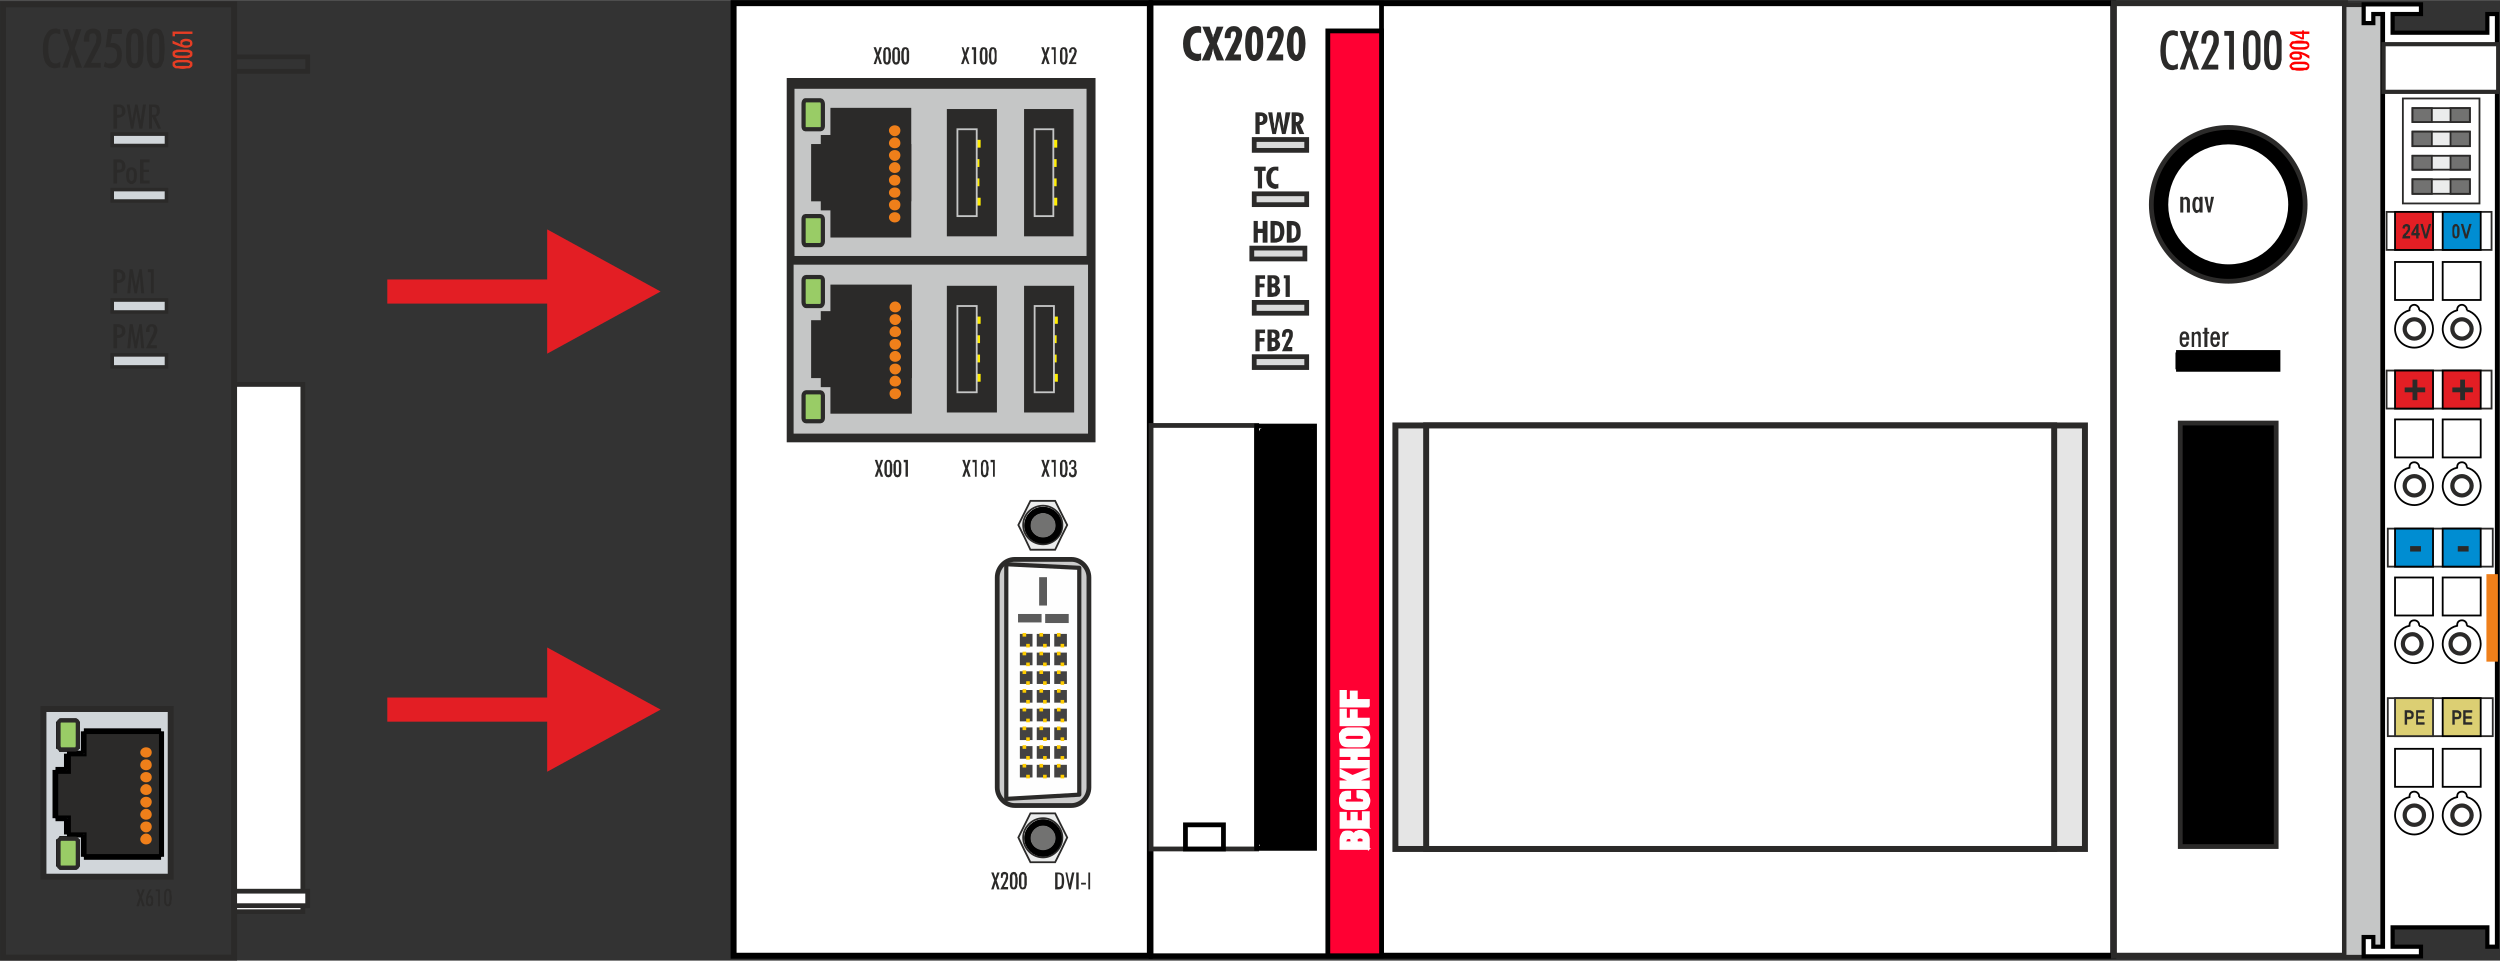 <?xml version="1.0" encoding="UTF-8"?>
<!DOCTYPE svg PUBLIC "-//W3C//DTD SVG 1.1//EN" "http://www.w3.org/Graphics/SVG/1.1/DTD/svg11.dtd">
<!-- Creator: CorelDRAW X6 -->
<svg xmlns="http://www.w3.org/2000/svg" xml:space="preserve" width="10.487cm" height="4.03cm" version="1.1" style="shape-rendering:geometricPrecision; text-rendering:geometricPrecision; image-rendering:optimizeQuality; fill-rule:evenodd; clip-rule:evenodd"
viewBox="0 0 4144 1592"
 xmlns:xlink="http://www.w3.org/1999/xlink">
 <rect x="0" y="0" width="4144" height="1592" fill="#333333" stroke="none"/>
 <defs>
  <style type="text/css">
   <![CDATA[
    .str6 {stroke:#2B2A29;stroke-width:3.011}
    .str5 {stroke:#5B5B5B;stroke-width:3.011}
    .str10 {stroke:#C5C6C6;stroke-width:3.011}
    .str11 {stroke:#EF7F1A;stroke-width:3.011}
    .str4 {stroke:#FEFEFE;stroke-width:3.011}
    .str14 {stroke:black;stroke-width:3.011}
    .str15 {stroke:#2B2A29;stroke-width:5.927}
    .str9 {stroke:#2B2A29;stroke-width:6.971}
    .str3 {stroke:#2B2A29;stroke-width:6.971;stroke-linejoin:round}
    .str13 {stroke:black;stroke-width:6.971}
    .str2 {stroke:#2B2A29;stroke-width:7.903}
    .str7 {stroke:black;stroke-width:7.903}
    .str12 {stroke:white;stroke-width:7.903}
    .str1 {stroke:#2B2A29;stroke-width:9.879}
    .str0 {stroke:black;stroke-width:9.879}
    .str8 {stroke:black;stroke-width:9.879;stroke-linejoin:bevel}
    .fil8 {fill:none}
    .fil15 {fill:none;fill-rule:nonzero}
    .fil23 {fill:#008DD2}
    .fil18 {fill:#2B2A29}
    .fil4 {fill:#434242}
    .fil6 {fill:#5B5B5B}
    .fil9 {fill:#727271}
    .fil17 {fill:#C5C6C6}
    .fil11 {fill:#D9DADA}
    .fil24 {fill:#DCCF73}
    .fil22 {fill:#E31E24}
    .fil7 {fill:#EBECEC}
    .fil20 {fill:#EF7F1A}
    .fil5 {fill:#FECC00}
    .fil19 {fill:#FFED00}
    .fil27 {fill:#D1D6DA}
    .fil13 {fill:black}
    .fil21 {fill:#99CC66}
    .fil2 {fill:#CCCCCC}
    .fil1 {fill:#E5E5E5}
    .fil10 {fill:#FF0033}
    .fil0 {fill:white}
    .fil12 {fill:#2B2A29;fill-rule:nonzero}
    .fil26 {fill:#E31E24;fill-rule:nonzero}
    .fil28 {fill:#E63D24;fill-rule:nonzero}
    .fil14 {fill:black;fill-rule:nonzero}
    .fil25 {fill:red;fill-rule:nonzero}
    .fil16 {fill:white;fill-rule:nonzero}
    .fil3 {fill:#FEFEFE;fill-rule:nonzero}
   ]]>
  </style>
 </defs>
 <g id="Ebene_x0020_1">
  <g id="_730687856">
   <polygon class="fil0 str0" points="3503,5 1909,5 1909,1584 3503,1584 "/>
   <polygon class="fil1 str1" points="2313,705 3456,705 3456,1407 2313,1407 "/>
   <polygon class="fil0 str1" points="2364,705 3405,705 3405,1407 2364,1407 "/>
   <polygon class="fil0 str0" points="1216,5 1906,5 1906,1584 1216,1584 "/>
   <path class="fil2 str2" d="M1682 927l94 0c16,0 29,14 29,30l0 348c0,16 -13,30 -29,30l-94 0c-16,0 -29,-14 -29,-30l0 -348c0,-16 13,-30 29,-30z"/>
   <g>
    <polygon class="fil3 str3" points="1789,1317 1789,941 1668,935 1668,1324 "/>
    <g>
     <g>
      <polygon class="fil4 str4" points="1742,1166 1742,1142 1717,1142 1717,1166 "/>
      <polygon class="fil5" points="1729,1148 1729,1142 1723,1142 1723,1148 "/>
      <polygon class="fil5" points="1735,1166 1735,1160 1729,1160 1729,1166 "/>
     </g>
     <g>
      <polygon class="fil4 str4" points="1742,1135 1742,1111 1717,1111 1717,1135 "/>
      <polygon class="fil5" points="1729,1117 1729,1111 1723,1111 1723,1117 "/>
      <polygon class="fil5" points="1735,1135 1735,1129 1729,1129 1729,1135 "/>
     </g>
     <g>
      <polygon class="fil4 str4" points="1742,1104 1742,1080 1717,1080 1717,1104 "/>
      <polygon class="fil5" points="1729,1086 1729,1080 1723,1080 1723,1086 "/>
      <polygon class="fil5" points="1735,1104 1735,1098 1729,1098 1729,1104 "/>
     </g>
     <g>
      <polygon class="fil4 str4" points="1742,1073 1742,1049 1717,1049 1717,1073 "/>
      <polygon class="fil5" points="1729,1055 1729,1049 1723,1049 1723,1055 "/>
      <polygon class="fil5" points="1735,1073 1735,1067 1729,1067 1729,1073 "/>
     </g>
     <g>
      <polygon class="fil4 str4" points="1742,1290 1742,1266 1717,1266 1717,1290 "/>
      <polygon class="fil5" points="1729,1272 1729,1266 1723,1266 1723,1272 "/>
      <polygon class="fil5" points="1735,1290 1735,1284 1729,1284 1729,1290 "/>
     </g>
     <g>
      <polygon class="fil4 str4" points="1742,1259 1742,1235 1717,1235 1717,1259 "/>
      <polygon class="fil5" points="1729,1241 1729,1235 1723,1235 1723,1241 "/>
      <polygon class="fil5" points="1735,1259 1735,1253 1729,1253 1729,1259 "/>
     </g>
     <g>
      <polygon class="fil4 str4" points="1742,1228 1742,1204 1717,1204 1717,1228 "/>
      <polygon class="fil5" points="1729,1210 1729,1204 1723,1204 1723,1210 "/>
      <polygon class="fil5" points="1735,1228 1735,1222 1729,1222 1729,1228 "/>
     </g>
     <g>
      <polygon class="fil4 str4" points="1742,1197 1742,1173 1717,1173 1717,1197 "/>
      <polygon class="fil5" points="1729,1179 1729,1173 1723,1173 1723,1179 "/>
      <polygon class="fil5" points="1735,1197 1735,1191 1729,1191 1729,1197 "/>
     </g>
    </g>
    <g>
     <g>
      <polygon class="fil4 str4" points="1713,1166 1713,1142 1689,1142 1689,1166 "/>
      <polygon class="fil5" points="1701,1148 1701,1142 1695,1142 1695,1148 "/>
      <polygon class="fil5" points="1707,1166 1707,1160 1701,1160 1701,1166 "/>
     </g>
     <g>
      <polygon class="fil4 str4" points="1713,1135 1713,1111 1689,1111 1689,1135 "/>
      <polygon class="fil5" points="1701,1117 1701,1111 1695,1111 1695,1117 "/>
      <polygon class="fil5" points="1707,1135 1707,1129 1701,1129 1701,1135 "/>
     </g>
     <g>
      <polygon class="fil4 str4" points="1713,1104 1713,1080 1689,1080 1689,1104 "/>
      <polygon class="fil5" points="1701,1086 1701,1080 1695,1080 1695,1086 "/>
      <polygon class="fil5" points="1707,1104 1707,1098 1701,1098 1701,1104 "/>
     </g>
     <g>
      <polygon class="fil4 str4" points="1713,1073 1713,1049 1689,1049 1689,1073 "/>
      <polygon class="fil5" points="1701,1055 1701,1049 1695,1049 1695,1055 "/>
      <polygon class="fil5" points="1707,1073 1707,1067 1701,1067 1701,1073 "/>
     </g>
     <g>
      <polygon class="fil4 str4" points="1713,1290 1713,1266 1689,1266 1689,1290 "/>
      <polygon class="fil5" points="1701,1272 1701,1266 1695,1266 1695,1272 "/>
      <polygon class="fil5" points="1707,1290 1707,1284 1701,1284 1701,1290 "/>
     </g>
     <g>
      <polygon class="fil4 str4" points="1713,1259 1713,1235 1689,1235 1689,1259 "/>
      <polygon class="fil5" points="1701,1241 1701,1235 1695,1235 1695,1241 "/>
      <polygon class="fil5" points="1707,1259 1707,1253 1701,1253 1701,1259 "/>
     </g>
     <g>
      <polygon class="fil4 str4" points="1713,1228 1713,1204 1689,1204 1689,1228 "/>
      <polygon class="fil5" points="1701,1210 1701,1204 1695,1204 1695,1210 "/>
      <polygon class="fil5" points="1707,1228 1707,1222 1701,1222 1701,1228 "/>
     </g>
     <g>
      <polygon class="fil4 str4" points="1713,1197 1713,1173 1689,1173 1689,1197 "/>
      <polygon class="fil5" points="1701,1179 1701,1173 1695,1173 1695,1179 "/>
      <polygon class="fil5" points="1707,1197 1707,1191 1701,1191 1701,1197 "/>
     </g>
    </g>
    <g>
     <g>
      <polygon class="fil4 str4" points="1770,1166 1770,1142 1746,1142 1746,1166 "/>
      <polygon class="fil5" points="1758,1148 1758,1142 1752,1142 1752,1148 "/>
      <polygon class="fil5" points="1764,1166 1764,1160 1758,1160 1758,1166 "/>
     </g>
     <g>
      <polygon class="fil4 str4" points="1770,1135 1770,1111 1746,1111 1746,1135 "/>
      <polygon class="fil5" points="1758,1117 1758,1111 1752,1111 1752,1117 "/>
      <polygon class="fil5" points="1764,1135 1764,1129 1758,1129 1758,1135 "/>
     </g>
     <g>
      <polygon class="fil4 str4" points="1770,1104 1770,1080 1746,1080 1746,1104 "/>
      <polygon class="fil5" points="1758,1086 1758,1080 1752,1080 1752,1086 "/>
      <polygon class="fil5" points="1764,1104 1764,1098 1758,1098 1758,1104 "/>
     </g>
     <g>
      <polygon class="fil4 str4" points="1770,1073 1770,1049 1746,1049 1746,1073 "/>
      <polygon class="fil5" points="1758,1055 1758,1049 1752,1049 1752,1055 "/>
      <polygon class="fil5" points="1764,1073 1764,1067 1758,1067 1758,1073 "/>
     </g>
     <g>
      <polygon class="fil4 str4" points="1770,1290 1770,1266 1746,1266 1746,1290 "/>
      <polygon class="fil5" points="1758,1272 1758,1266 1752,1266 1752,1272 "/>
      <polygon class="fil5" points="1764,1290 1764,1284 1758,1284 1758,1290 "/>
     </g>
     <g>
      <polygon class="fil4 str4" points="1770,1259 1770,1235 1746,1235 1746,1259 "/>
      <polygon class="fil5" points="1758,1241 1758,1235 1752,1235 1752,1241 "/>
      <polygon class="fil5" points="1764,1259 1764,1253 1758,1253 1758,1259 "/>
     </g>
     <g>
      <polygon class="fil4 str4" points="1770,1228 1770,1204 1746,1204 1746,1228 "/>
      <polygon class="fil5" points="1758,1210 1758,1204 1752,1204 1752,1210 "/>
      <polygon class="fil5" points="1764,1228 1764,1222 1758,1222 1758,1228 "/>
     </g>
     <g>
      <polygon class="fil4 str4" points="1770,1197 1770,1173 1746,1173 1746,1197 "/>
      <polygon class="fil5" points="1758,1179 1758,1173 1752,1173 1752,1179 "/>
      <polygon class="fil5" points="1764,1197 1764,1191 1758,1191 1758,1197 "/>
     </g>
    </g>
    <polygon class="fil6 str5" points="1770,1031 1770,1019 1734,1019 1734,1031 "/>
    <polygon class="fil6 str5" points="1725,1030 1725,1019 1689,1019 1689,1030 "/>
    <polygon class="fil6 str5" points="1734,1002 1734,958 1724,958 1724,1002 "/>
   </g>
   <g>
    <polygon class="fil7 str6" points="1688,870 1698,850 1708,830 1729,830 1749,830 1759,850 1769,870 1759,890 1749,911 1729,911 1708,911 1698,890 "/>
    <path class="fil8 str6" d="M1696 870c0,-18 15,-32 33,-32 17,0 32,14 32,32 0,18 -15,32 -32,32 -18,0 -33,-14 -33,-32z"/>
    <path class="fil9 str6" d="M1704 870c0,-13 11,-24 25,-24 13,0 24,11 24,24 0,14 -11,24 -24,24 -14,0 -25,-10 -25,-24z"/>
   </g>
   <g>
    <polygon class="fil7 str6" points="1688,1388 1698,1368 1708,1348 1729,1348 1749,1348 1759,1368 1769,1388 1759,1409 1749,1429 1729,1429 1708,1429 1698,1409 "/>
    <path class="fil8 str6" d="M1696 1388c0,-17 15,-32 33,-32 17,0 32,15 32,32 0,18 -15,33 -32,33 -18,0 -33,-15 -33,-33z"/>
    <path class="fil9 str6" d="M1704 1388c0,-13 11,-24 25,-24 13,0 24,11 24,24 0,14 -11,25 -24,25 -14,0 -25,-11 -25,-25z"/>
   </g>
   <polygon class="fil0 str7" points="2290,5 1908,5 1908,1584 2290,1584 "/>
   <polygon class="fil10 str7" points="2290,51 2201,51 2201,1584 2290,1584 "/>
   <polygon class="fil11 str2" points="2079,321 2166,321 2166,339 2079,339 "/>
   <polygon class="fil11 str2" points="2079,231 2166,231 2166,249 2079,249 "/>
   <polygon class="fil11 str2" points="2079,591 2166,591 2166,609 2079,609 "/>
   <polygon class="fil11 str2" points="2079,501 2166,501 2166,519 2079,519 "/>
   <path class="fil12" d="M2081 492l0 -36 16 0 0 6 -9 0 0 8 8 0 0 6 -8 0 0 16 -7 0zm27 -22l1 0c2,0 3,0 4,-1 1,0 1,-1 1,-3 0,-2 0,-3 -1,-3 -1,-1 -2,-2 -4,-2l-1 0 0 9zm0 15c0,0 0,0 1,0 0,0 0,0 0,0 2,0 3,0 4,-1 1,-1 1,-2 1,-3 0,-2 0,-3 -1,-4 -1,-1 -2,-1 -4,-1l-1 0 0 9zm-7 7l0 -36 7 0c5,0 8,0 10,2 2,1 3,4 3,7 0,2 0,4 -1,5 -1,1 -2,2 -3,3 1,1 3,2 3,3 1,1 2,3 2,5 0,2 -1,3 -1,5 -1,1 -2,2 -3,3 -1,1 -2,2 -3,2 -2,0 -4,1 -7,1l-7 0zm30 0l0 -31 -3 0 0 -5 10 0 0 36 -7 0z"/>
   <path class="fil12" d="M2088 202c0,0 1,0 1,0 0,0 0,0 0,0 2,0 3,-1 4,-2 0,0 1,-2 1,-3 0,-2 -1,-3 -1,-4 -1,-1 -2,-1 -4,-1 0,0 0,0 0,0 0,0 -1,0 -1,0l0 10zm-7 20l0 -36 8 0c4,0 7,1 9,3 2,1 3,4 3,7 0,4 -1,7 -3,8 -2,2 -5,3 -8,3 0,0 -1,0 -1,0 0,0 0,0 -1,0l0 15 -7 0zm21 -36l7 0 2 16c1,2 1,3 1,5 0,2 0,4 1,6l4 -27 6 0 5 27c0,-1 0,-3 0,-5 0,-1 1,-3 1,-5l2 -17 8 0 -8 36 -6 0 -4 -20c0,-1 0,-2 0,-3 0,-2 -1,-3 -1,-5 0,2 0,4 0,5 0,1 0,2 -1,3l-4 20 -6 0 -7 -36zm46 16c0,0 1,0 1,0 0,0 0,0 0,0 2,0 3,-1 4,-2 1,0 1,-2 1,-3 0,-2 0,-3 -1,-4 -1,-1 -2,-1 -4,-1 0,0 0,0 0,0 0,0 0,0 -1,0l0 10zm-7 20l0 -36 8 0c4,0 7,1 9,2 2,2 3,5 3,8 0,3 -1,5 -2,6 -1,2 -2,3 -4,4l7 16 -8 0 -6 -15 0 15 -7 0z"/>
   <path class="fil12" d="M2085 312l0 -29 -6 0 0 -7 19 0 0 7 -6 0 0 29 -7 0zm34 0c-1,0 -2,0 -2,0 -1,0 -2,1 -2,1 -5,0 -9,-2 -12,-5 -3,-4 -4,-8 -4,-14 0,-5 1,-10 4,-13 3,-4 7,-5 11,-5 1,0 2,0 3,0 0,0 1,0 2,0l0 7c-1,0 -2,0 -2,0 -1,-1 -2,-1 -2,-1 -3,0 -5,1 -6,4 -2,2 -2,4 -2,8 0,3 0,6 2,8 2,2 4,3 6,3 1,0 1,0 2,0 0,0 1,0 2,-1l0 8z"/>
   <path class="fil12" d="M2081 582l0 -36 16 0 0 6 -9 0 0 8 8 0 0 6 -8 0 0 16 -7 0zm27 -22l1 0c2,0 3,0 4,-1 1,0 1,-1 1,-3 0,-2 0,-3 -1,-3 -1,-1 -2,-2 -4,-2l-1 0 0 9zm0 15c0,0 0,0 1,0 0,0 0,0 0,0 2,0 3,0 4,-1 1,-1 1,-2 1,-3 0,-2 0,-3 -1,-4 -1,-1 -2,-1 -4,-1l-1 0 0 9zm-7 7l0 -36 7 0c5,0 8,0 10,2 2,1 3,4 3,7 0,2 0,4 -1,5 -1,1 -2,2 -3,3 1,1 3,2 3,3 1,1 2,3 2,5 0,2 -1,3 -1,5 -1,1 -2,2 -3,3 -1,1 -2,2 -3,2 -2,0 -4,1 -7,1l-7 0zm24 0l8 -18c2,-2 2,-4 3,-6 1,-1 1,-3 1,-4 0,-1 0,-2 -1,-3 0,0 -1,0 -2,0 -1,0 -2,0 -2,1 -1,1 -1,3 -1,6l-6 0c0,0 0,-1 0,-1 0,0 0,0 0,-1 0,-3 1,-6 2,-8 2,-2 4,-3 8,-3 2,0 4,1 6,2 2,2 2,4 2,7 0,2 0,4 -1,6 -1,2 -2,6 -5,10l-3 5 8 0 0 7 -17 0z"/>
   <polygon class="fil0 str2" points="1908,705 2083,705 2083,1407 1908,1407 "/>
   <polygon class="fil11 str2" points="2075,411 2163,411 2163,429 2075,429 "/>
   <path class="fil12" d="M2078 402l0 -36 7 0 0 13 8 0 0 -13 8 0 0 36 -8 0 0 -16 -8 0 0 16 -7 0zm35 -7l1 0c2,0 4,-1 6,-2 1,-2 2,-5 2,-9 0,-4 -1,-7 -2,-9 -1,-1 -3,-2 -6,-2l-1 0 0 22zm-7 7l0 -36 6 0c6,0 10,1 13,4 3,3 4,8 4,14 0,4 -1,7 -2,9 -1,3 -2,5 -4,6 -2,1 -3,2 -5,2 -1,1 -3,1 -6,1l-6 0zm35 -7l0 0c3,0 5,-1 6,-2 1,-2 2,-5 2,-9 0,-4 -1,-7 -2,-9 -1,-1 -3,-2 -6,-2l0 0 0 22zm-8 7l0 -36 7 0c5,0 9,1 12,4 3,3 4,8 4,14 0,4 0,7 -1,9 -1,3 -3,5 -5,6 -1,1 -3,2 -4,2 -2,1 -4,1 -7,1l-6 0z"/>
   <polygon class="fil0 str7" points="2083,706 2179,706 2179,1406 2083,1406 "/>
   <path class="fil13 str7" d="M2093 713l80 0c1,0 2,4 2,10l0 667c0,6 -1,11 -2,11l-80 0c-2,0 -3,-5 -3,-11l0 -667c0,-6 1,-10 3,-10z"/>
   <polygon class="fil0 str7" points="1965,1367 2028,1367 2028,1407 1965,1407 "/>
   <path class="fil3 str4" d="M2269 1407l-47 0 0 -15c0,-4 1,-7 3,-10 1,-3 4,-4 8,-4 3,0 6,0 7,1 1,1 3,2 4,4 1,-1 2,-3 3,-4 1,0 2,-1 3,-1 1,-1 3,-1 5,-1 3,0 5,1 7,2 2,1 4,2 5,4 1,2 2,5 2,8l0 16zm-9 -11c0,0 0,-1 0,-2 0,-2 0,-3 0,-4 -1,-1 -2,-1 -2,-1 -1,-1 -2,-1 -4,-1 -1,0 -2,0 -3,1 -1,0 -2,1 -2,2 0,1 0,3 0,5l11 0zm-20 0c0,-2 0,-4 0,-5 -1,-1 -1,-1 -2,-2 -1,0 -2,0 -3,0 -2,0 -3,0 -3,1 -1,0 -1,1 -1,2 -1,1 -1,2 -1,4l10 0zm29 -24l-47 0 0 -25 9 0 0 14 9 0 0 -14 9 0 0 14 10 0 0 -15 10 0 0 26zm-19 -50l0 -11 7 0c3,0 6,1 7,3 2,1 4,3 4,6 1,2 2,4 2,7 0,3 -1,6 -2,8 -1,2 -2,4 -5,5 -2,1 -4,1 -8,1l-20 0c-4,0 -8,-1 -10,-3 -3,-2 -4,-6 -4,-11 0,-3 0,-5 1,-7 0,-2 1,-3 2,-4 1,-2 2,-3 4,-3 2,-1 4,-1 6,-1l1 0 3 0 0 11 -3 0c-2,0 -3,0 -4,1 -1,0 -2,1 -2,2l0 0c0,2 0,3 1,3 1,1 2,1 4,1l23 0c3,0 4,-1 4,-3 0,-3 -1,-4 -4,-4l-2 -1 -5 0zm19 -16l-47 0 0 -11 18 0 -18 -8 0 -11 20 10 27 -11 0 12 -17 6 5 2 12 0 0 11zm0 -34l-47 0 0 -11 18 0 0 -8 -18 0 0 -11 47 0 0 11 -20 0 0 8 20 0 0 11zm-14 -35l-20 0c-5,0 -9,-1 -11,-4 -2,-3 -3,-7 -3,-11 0,-2 0,-4 0,-6 1,-1 2,-3 3,-4 1,-2 2,-3 4,-3 2,-1 4,-2 7,-2l20 0c3,0 6,1 8,2 2,1 4,3 5,5 1,2 2,5 2,8 0,4 -1,7 -2,9 -1,2 -3,4 -5,5 -2,1 -5,1 -8,1zm-21 -11l1 0 20 0c2,0 3,0 5,-1 1,0 1,-1 1,-3 0,-1 0,-2 -1,-3 -1,0 -3,-1 -5,-1l-20 0 -1 0c-3,1 -5,2 -5,4 0,3 2,4 5,4zm35 -24l-47 0 0 -26 9 0 0 15 8 0 0 -14 10 0 0 14 20 0 0 11zm0 -31l-47 0 0 -26 9 0 0 15 8 0 0 -14 10 0 0 14 20 0 0 11z"/>
   <path class="fil12" d="M1991 99c-1,1 -2,1 -3,1 -1,1 -2,1 -3,1 -7,0 -13,-3 -18,-8 -4,-5 -6,-12 -6,-21 0,-8 2,-15 6,-21 5,-5 10,-8 17,-8 2,0 3,0 4,0 1,1 2,1 3,1l0 11c-1,-1 -2,-1 -3,-1 -1,0 -2,0 -3,0 -3,0 -6,1 -9,5 -2,3 -3,7 -3,13 0,5 1,9 3,13 3,3 6,4 10,4 1,0 2,0 2,0 1,0 2,-1 3,-1l0 11zm26 1l-4 -11c-1,-2 -1,-3 -1,-4 -1,-2 -1,-3 -1,-5 -1,2 -1,3 -1,5 -1,1 -1,2 -1,4l-4 11 -13 0 13 -28 -12 -28 12 0 4 12c0,0 1,1 1,2 0,1 0,3 1,4 0,-1 0,-2 1,-4 0,-1 0,-2 1,-2l4 -12 11 0 -11 28 12 28 -12 0zm13 0l13 -27c2,-3 3,-6 4,-9 1,-3 2,-5 2,-7 0,-2 -1,-3 -1,-4 -1,-1 -2,-1 -3,-1 -2,0 -4,0 -4,2 -1,1 -1,4 -1,9l-9 0c-1,0 -1,-1 -1,-1 0,0 0,-1 0,-1 0,-6 2,-10 4,-13 3,-3 6,-5 11,-5 4,0 8,1 10,4 3,2 4,6 4,10 0,3 -1,6 -2,10 -1,3 -4,8 -7,15l-5 8 12 0 0 10 -27 0zm45 -28c0,7 0,12 1,15 0,2 1,4 3,4 2,0 3,-2 4,-4 0,-3 1,-8 1,-15 0,-7 -1,-12 -1,-15 -1,-2 -2,-4 -4,-4 -2,0 -3,2 -3,4 -1,3 -1,8 -1,15zm19 0c0,9 -1,16 -3,21 -3,5 -7,8 -12,8 -5,0 -9,-3 -11,-8 -3,-5 -4,-12 -4,-21 0,-9 1,-17 4,-22 2,-4 6,-7 11,-7 5,0 9,3 12,7 2,5 3,13 3,22zm5 28l14 -27c1,-3 3,-6 4,-9 1,-3 1,-5 1,-7 0,-2 0,-3 -1,-4 -1,-1 -2,-1 -3,-1 -2,0 -3,0 -4,2 -1,1 -1,4 -1,9l-9 0c0,0 0,-1 0,-1 0,0 0,-1 0,-1 0,-6 1,-10 4,-13 2,-3 6,-5 11,-5 4,0 7,1 9,4 3,2 4,6 4,10 0,3 -1,6 -2,10 -1,3 -3,8 -7,15l-5 8 13 0 0 10 -28 0zm45 -28c0,7 0,12 1,15 1,2 2,4 4,4 1,0 2,-2 3,-4 1,-3 1,-8 1,-15 0,-7 0,-12 -1,-15 -1,-2 -2,-4 -3,-4 -2,0 -3,2 -4,4 -1,3 -1,8 -1,15zm20 0c0,9 -2,16 -4,21 -3,5 -7,8 -11,8 -5,0 -9,-3 -12,-8 -2,-5 -4,-12 -4,-21 0,-9 2,-17 4,-22 3,-4 7,-7 12,-7 4,0 8,3 11,7 2,5 4,13 4,22z"/>
   <g>
    <polygon class="fil14 str1" points="1309,134 1811,134 1811,728 1309,728 "/>
    <path class="fil15 str8" d="M1755 1389c0,-14 -12,-26 -26,-26 -14,0 -26,12 -26,26 0,14 12,25 26,25 14,0 26,-11 26,-25z"/>
    <path class="fil15 str8" d="M1755 871c0,-15 -12,-26 -26,-26 -14,0 -26,11 -26,26 0,14 12,25 26,25 14,0 26,-11 26,-25z"/>
    <path class="fil15 str8" d="M1755 871c0,-15 -12,-26 -26,-26 -14,0 -26,11 -26,26 0,14 12,25 26,25 14,0 26,-11 26,-25z"/>
    <path class="fil15 str8" d="M1755 1389c0,-14 -12,-26 -26,-26 -14,0 -26,12 -26,26 0,14 12,26 26,26 14,0 26,-12 26,-26z"/>
   </g>
   <path class="fil12" d="M1448 106l5 -14 -5 -14 4 0 3 9 3 -9 4 0 -5 14 5 14 -4 0 -3 -10 -3 10 -4 0zm20 -14c0,5 0,8 0,9 1,2 1,2 2,2 1,0 2,0 2,-2 1,-1 1,-4 1,-9 0,-5 0,-8 -1,-9 0,-1 -1,-2 -2,-2 -1,0 -1,1 -2,2 0,1 0,4 0,9zm-4 0c0,-3 0,-5 0,-7 0,-1 1,-2 1,-3 0,-2 1,-3 2,-3 1,-1 2,-1 3,-1 2,0 3,0 4,1 0,0 1,1 2,3 0,1 0,2 0,3 1,2 1,4 1,7 0,3 0,5 -1,7 0,2 0,3 0,4 -1,1 -2,2 -2,3 -1,0 -2,1 -4,1 -1,0 -2,-1 -3,-1 -1,-1 -2,-2 -2,-3 0,-1 -1,-2 -1,-4 0,-1 0,-4 0,-7zm19 0c0,5 0,8 0,9 1,2 1,2 2,2 1,0 2,0 3,-2 0,-1 0,-4 0,-9 0,-5 0,-8 0,-9 -1,-1 -2,-2 -3,-2 -1,0 -1,1 -2,2 0,1 0,4 0,9zm-4 0c0,-3 0,-5 0,-7 0,-1 1,-2 1,-3 1,-2 1,-3 2,-3 1,-1 2,-1 3,-1 2,0 3,0 4,1 1,0 1,1 2,3 0,1 0,2 1,3 0,2 0,4 0,7 0,3 0,5 0,7 -1,2 -1,3 -1,4 -1,1 -1,2 -2,3 -1,0 -2,1 -4,1 -1,0 -2,-1 -3,-1 -1,-1 -1,-2 -2,-3 0,-1 -1,-2 -1,-4 0,-1 0,-4 0,-7zm19 0c0,5 0,8 1,9 0,2 1,2 2,2 1,0 1,0 2,-2 0,-1 0,-4 0,-9 0,-5 0,-8 0,-9 -1,-1 -1,-2 -2,-2 -1,0 -2,1 -2,2 -1,1 -1,4 -1,9zm-4 0c0,-3 0,-5 0,-7 1,-1 1,-2 1,-3 1,-2 1,-3 2,-3 1,-1 2,-1 4,-1 1,0 2,0 3,1 1,0 2,1 2,3 0,1 1,2 1,3 0,2 0,4 0,7 0,3 0,5 0,7 0,2 -1,3 -1,4 0,1 -1,2 -2,3 -1,0 -2,1 -3,1 -2,0 -3,-1 -4,-1 -1,-1 -1,-2 -2,-3 0,-1 0,-2 -1,-4 0,-1 0,-4 0,-7z"/>
   <path class="fil12" d="M1593 106l5 -14 -4 -14 3 0 3 9 3 -9 4 0 -5 14 5 14 -3 0 -4 -9 -3 9 -4 0zm21 0l0 -24 -3 0 0 -4 7 0 0 28 -4 0zm14 -14c0,5 0,8 1,9 0,2 1,2 2,2 1,0 1,0 2,-2 0,-1 0,-4 0,-9 0,-4 0,-8 0,-9 -1,-1 -1,-2 -2,-2 -1,0 -2,1 -2,2 -1,2 -1,5 -1,9zm-4 0c0,-3 0,-5 0,-7 1,-1 1,-2 1,-3 1,-2 1,-3 2,-3 1,-1 2,-1 4,-1 1,0 2,0 3,1 1,0 2,1 2,3 0,1 1,2 1,3 0,2 0,4 0,7 0,3 0,6 0,7 0,2 -1,3 -1,4 0,1 -1,2 -2,3 -1,0 -2,1 -3,1 -2,0 -3,-1 -4,-1 -1,-1 -1,-2 -2,-3 0,-1 0,-2 -1,-4 0,-1 0,-4 0,-7zm19 0c0,5 0,8 1,9 0,2 1,2 2,2 1,0 2,0 2,-2 0,-1 1,-4 1,-9 0,-4 -1,-8 -1,-9 0,-1 -1,-2 -2,-2 -1,0 -2,1 -2,2 -1,2 -1,5 -1,9zm-4 0c0,-3 1,-5 1,-7 0,-1 0,-2 0,-3 1,-2 2,-3 2,-3 1,-1 2,-1 4,-1 1,0 2,0 3,1 1,0 2,1 2,3 1,1 1,2 1,3 0,2 0,4 0,7 0,3 0,6 0,7 0,2 0,3 -1,4 0,1 -1,2 -2,3 -1,0 -2,1 -3,1 -2,0 -3,-1 -4,-1 0,-1 -1,-2 -2,-3 0,-1 0,-2 0,-4 0,-1 -1,-4 -1,-7z"/>
   <path class="fil12" d="M1726 106l5 -14 -5 -14 4 0 3 9 3 -9 4 0 -5 14 5 14 -4 0 -3 -9 -3 9 -4 0zm21 0l0 -24 -4 0 0 -4 7 0 0 28 -3 0zm14 -14c0,5 0,8 0,9 0,2 1,2 2,2 1,0 2,0 2,-2 1,-1 1,-4 1,-9 0,-4 0,-8 -1,-9 0,-1 -1,-2 -2,-2 -1,0 -2,1 -2,2 0,2 0,5 0,9zm-4 0c0,-3 0,-5 0,-7 0,-1 0,-2 1,-3 0,-2 1,-3 2,-3 1,-1 2,-1 3,-1 2,0 3,0 4,1 0,0 1,1 2,3 0,1 0,2 0,3 0,2 1,4 1,7 0,3 -1,6 -1,7 0,2 0,3 0,4 -1,1 -2,2 -2,3 -1,0 -2,1 -4,1 -1,0 -2,-1 -3,-1 -1,-1 -2,-2 -2,-3 -1,-1 -1,-2 -1,-4 0,-1 0,-4 0,-7zm14 14l8 -15c1,-1 1,-2 1,-3 1,-1 1,-2 1,-3 0,-1 0,-2 -1,-3 0,-1 -1,-1 -2,-1 -1,0 -1,1 -2,1 0,1 0,2 0,4l0 1 -4 0c0,0 0,0 0,0 0,0 0,-1 0,-1 0,-3 1,-5 2,-6 1,-1 2,-2 4,-2 2,0 4,0 5,2 1,1 2,3 2,5 0,1 -1,2 -1,4 0,1 -1,3 -2,5l-5 9 7 0 0 3 -13 0z"/>
   <path class="fil12" d="M1595 790l5 -14 -5 -14 4 0 3 10 3 -10 4 0 -5 14 5 14 -4 0 -3 -9 -3 9 -4 0zm21 0l0 -24 -4 0 0 -4 7 0 0 28 -3 0zm13 -14c0,5 1,8 1,9 0,2 1,2 2,2 1,0 2,0 2,-2 1,-1 1,-4 1,-9 0,-4 0,-7 -1,-9 0,-1 -1,-2 -2,-2 -1,0 -2,1 -2,2 0,2 -1,5 -1,9zm-3 0c0,-3 0,-5 0,-7 0,-1 0,-2 1,-3 0,-1 1,-2 2,-3 1,-1 2,-1 3,-1 2,0 3,0 3,1 1,1 2,2 3,3 0,1 0,2 0,3 0,2 1,4 1,7 0,3 -1,6 -1,7 0,2 0,3 0,4 -1,1 -2,2 -3,3 0,0 -1,1 -3,1 -1,0 -2,-1 -3,-1 -1,-1 -2,-2 -2,-3 -1,-1 -1,-2 -1,-4 0,-1 0,-4 0,-7zm20 14l0 -24 -4 0 0 -4 7 0 0 28 -3 0z"/>
   <path class="fil12" d="M1450 790l5 -14 -5 -14 4 0 3 10 3 -10 4 0 -5 14 5 14 -4 0 -3 -9 -3 9 -4 0zm20 -14c0,5 0,8 0,9 1,2 1,2 2,2 1,0 2,0 3,-2 0,-1 0,-4 0,-9 0,-4 0,-7 0,-9 -1,-1 -2,-2 -3,-2 -1,0 -1,1 -2,2 0,2 0,5 0,9zm-4 0c0,-3 0,-5 0,-7 0,-1 1,-2 1,-3 1,-1 1,-2 2,-3 1,-1 2,-1 3,-1 2,0 3,0 4,1 1,1 1,2 2,3 0,1 0,2 1,3 0,2 0,4 0,7 0,3 0,6 0,7 -1,2 -1,3 -1,4 -1,1 -1,2 -2,3 -1,0 -2,1 -4,1 -1,0 -2,-1 -3,-1 -1,-1 -1,-2 -2,-3 0,-1 -1,-2 -1,-4 0,-1 0,-4 0,-7zm19 0c0,5 0,8 0,9 1,2 2,2 3,2 1,0 1,0 2,-2 0,-1 0,-4 0,-9 0,-4 0,-7 0,-9 -1,-1 -1,-2 -2,-2 -1,0 -2,1 -3,2 0,2 0,5 0,9zm-4 0c0,-3 0,-5 0,-7 1,-1 1,-2 1,-3 1,-1 1,-2 2,-3 1,-1 2,-1 4,-1 1,0 2,0 3,1 1,1 1,2 2,3 0,1 1,2 1,3 0,2 0,4 0,7 0,3 0,6 0,7 0,2 -1,3 -1,4 -1,1 -1,2 -2,3 -1,0 -2,1 -3,1 -2,0 -3,-1 -4,-1 -1,-1 -1,-2 -2,-3 0,-1 0,-2 -1,-4 0,-1 0,-4 0,-7zm20 14l0 -24 -3 0 0 -4 7 0 0 28 -4 0z"/>
   <path class="fil12" d="M1726 790l5 -14 -5 -14 4 0 3 10 3 -10 4 0 -5 14 5 14 -4 0 -3 -9 -3 9 -4 0zm21 0l0 -24 -4 0 0 -4 7 0 0 28 -3 0zm14 -14c0,5 0,8 0,9 0,2 1,2 2,2 1,0 2,0 2,-2 1,-1 1,-4 1,-9 0,-4 0,-7 -1,-9 0,-1 -1,-2 -2,-2 -1,0 -2,1 -2,2 0,2 0,5 0,9zm-4 0c0,-3 0,-5 0,-7 0,-1 0,-2 1,-3 0,-1 1,-2 2,-3 1,-1 2,-1 3,-1 2,0 3,0 4,1 0,1 1,2 2,3 0,1 0,2 0,3 0,2 1,4 1,7 0,3 -1,6 -1,7 0,2 0,3 0,4 -1,1 -2,2 -2,3 -1,0 -2,1 -4,1 -1,0 -2,-1 -3,-1 -1,-1 -2,-2 -2,-3 -1,-1 -1,-2 -1,-4 0,-1 0,-4 0,-7zm15 7l3 0c0,0 0,0 0,0 0,1 0,1 0,1 0,1 0,2 1,2 0,1 1,1 2,1 1,0 2,0 2,-1 1,-1 1,-2 1,-3 0,-3 0,-4 -1,-5 -1,0 -2,-1 -4,-1l0 0 0 -3c0,0 0,0 0,0 0,0 0,0 1,0 1,0 2,0 3,-1 0,0 1,-2 1,-4 0,-1 -1,-2 -1,-3 0,-1 -1,-1 -2,-1 -1,0 -2,0 -2,1 0,1 -1,2 -1,4l-3 0c0,0 0,0 0,-1 0,0 0,0 0,0 0,-3 1,-4 2,-5 1,-1 2,-2 4,-2 2,0 4,1 5,2 1,1 1,3 1,6 0,1 0,3 -1,4 0,1 -1,1 -2,2 1,0 2,1 3,2 0,0 1,2 1,4 0,3 -1,5 -2,7 -1,1 -3,2 -5,2 -2,0 -4,-1 -5,-2 -1,-1 -1,-3 -1,-5l0 -1z"/>
   <path class="fil12" d="M1643 1474l5 -15 -5 -13 4 0 3 9 3 -9 4 0 -5 13 5 15 -4 0 -3 -10 -3 10 -4 0zm15 0l8 -15c0,-1 1,-3 1,-4 0,-1 1,-2 1,-3 0,-1 -1,-2 -1,-3 0,0 -1,0 -2,0 -1,0 -2,0 -2,1 0,1 -1,2 -1,4l0 1 -3 0c0,0 0,-1 0,-1 0,0 0,0 0,-1 0,-2 0,-4 1,-6 1,-1 3,-2 5,-2 2,0 4,1 5,2 1,1 1,3 1,5 0,2 0,3 0,4 -1,2 -1,3 -2,5l-5 9 7 0 0 4 -13 0zm20 -14c0,4 0,7 0,9 1,1 1,2 2,2 1,0 2,-1 2,-2 1,-2 1,-5 1,-9 0,-5 0,-8 -1,-9 0,-2 -1,-2 -2,-2 -1,0 -1,0 -2,2 0,1 0,4 0,9zm-4 0c0,-3 0,-6 0,-7 0,-2 0,-3 1,-4 0,-1 1,-2 2,-3 1,0 2,-1 3,-1 2,0 3,1 4,1 0,1 1,2 2,3 0,1 0,2 0,4 1,1 1,4 1,7 0,3 0,5 -1,7 0,1 0,2 0,3 -1,2 -2,3 -2,3 -1,1 -2,1 -4,1 -1,0 -2,0 -3,-1 -1,0 -2,-1 -2,-3 -1,-1 -1,-2 -1,-3 0,-2 0,-4 0,-7zm19 0c0,4 0,7 0,9 1,1 1,2 2,2 1,0 2,-1 3,-2 0,-2 0,-5 0,-9 0,-5 0,-8 0,-9 -1,-2 -2,-2 -3,-2 -1,0 -1,0 -2,2 0,1 0,4 0,9zm-4 0c0,-3 0,-6 0,-7 0,-2 1,-3 1,-4 1,-1 1,-2 2,-3 1,0 2,-1 3,-1 2,0 3,1 4,1 1,1 1,2 2,3 0,1 0,2 1,4 0,1 0,4 0,7 0,3 0,5 0,7 -1,1 -1,2 -1,3 -1,2 -1,3 -2,3 -1,1 -2,1 -4,1 -1,0 -2,0 -3,-1 -1,0 -1,-1 -2,-3 0,-1 -1,-2 -1,-3 0,-2 0,-4 0,-7z"/>
   <polygon class="fil12" points="1792,1466 1792,1463 1800,1463 1800,1466 "/>
   <polygon class="fil12" points="1784,1474 1784,1446 1788,1446 1788,1474 "/>
   <polygon class="fil12" points="1775,1474 1772,1474 1766,1446 1769,1446 1773,1465 1777,1446 1781,1446 "/>
   <path class="fil12" d="M1749 1474l0 -28 5 0c4,0 6,1 8,3 1,2 2,6 2,11 0,5 -1,8 -2,11 -2,2 -4,3 -8,3l-5 0z"/>
   <path class="fil16" d="M1753 1470l2 0c2,0 3,-1 4,-2 1,-2 1,-4 1,-8 0,-4 0,-7 -1,-9 -1,-1 -2,-2 -4,-2l-2 0 0 21z"/>
   <polygon class="fil17 str1" points="1312,429 1312,142 1806,142 1806,429 "/>
   <polygon class="fil18 str9" points="1380,390 1380,182 1507,182 1507,390 "/>
   <polygon class="fil18 str9" points="1348,330 1348,242 1507,242 1507,330 "/>
   <polygon class="fil18 str6" points="1699,390 1699,182 1778,182 1778,390 "/>
   <polygon class="fil18 str6" points="1571,390 1571,182 1651,182 1651,390 "/>
   <g>
    <polygon class="fil19 str6" points="1611,246 1611,230 1627,230 1627,246 "/>
    <polygon class="fil19 str6" points="1609,310 1609,294 1625,294 1625,310 "/>
    <polygon class="fil19 str6" points="1611,342 1611,326 1627,326 1627,342 "/>
    <polygon class="fil19 str6" points="1609,278 1609,262 1625,262 1625,278 "/>
    <polygon class="fil18 str10" points="1587,358 1587,214 1619,214 1619,358 "/>
   </g>
   <g>
    <polygon class="fil19 str6" points="1739,246 1739,230 1754,230 1754,246 "/>
    <polygon class="fil19 str6" points="1737,310 1737,294 1753,294 1753,310 "/>
    <polygon class="fil19 str6" points="1739,342 1739,326 1754,326 1754,342 "/>
    <polygon class="fil19 str6" points="1737,278 1737,262 1753,262 1753,278 "/>
    <polygon class="fil18 str10" points="1715,358 1715,214 1746,214 1746,358 "/>
   </g>
   <polygon class="fil17 str9" points="1312,722 1312,435 1807,435 1807,722 "/>
   <polygon class="fil18 str9" points="1380,682 1380,475 1508,475 1508,682 "/>
   <polygon class="fil18 str9" points="1348,623 1348,534 1508,534 1508,623 "/>
   <polygon class="fil18 str6" points="1699,682 1699,475 1779,475 1779,682 "/>
   <polygon class="fil18 str6" points="1571,682 1571,475 1651,475 1651,682 "/>
   <g>
    <polygon class="fil19 str6" points="1611,538 1611,523 1627,523 1627,538 "/>
    <polygon class="fil19 str6" points="1610,602 1610,586 1626,586 1626,602 "/>
    <polygon class="fil19 str6" points="1611,634 1611,618 1627,618 1627,634 "/>
    <polygon class="fil19 str6" points="1610,570 1610,554 1626,554 1626,570 "/>
    <polygon class="fil18 str10" points="1587,650 1587,507 1619,507 1619,650 "/>
   </g>
   <g>
    <polygon class="fil19 str6" points="1739,538 1739,523 1755,523 1755,538 "/>
    <polygon class="fil19 str6" points="1737,602 1737,586 1753,586 1753,602 "/>
    <polygon class="fil19 str6" points="1739,634 1739,618 1755,618 1755,634 "/>
    <polygon class="fil19 str6" points="1737,570 1737,554 1753,554 1753,570 "/>
    <polygon class="fil18 str10" points="1715,650 1715,507 1747,507 1747,650 "/>
   </g>
   <polygon class="fil12" points="1804,1474 1804,1446 1807,1446 1807,1474 "/>
   <polygon class="fil18 str9" points="1364,345 1364,227 1475,227 1475,345 "/>
   <path class="fil20 str11" d="M1475 278c0,-4 4,-8 8,-8 5,0 8,4 8,8 0,4 -3,7 -8,7 -4,0 -8,-3 -8,-7z"/>
   <path class="fil20 str11" d="M1475 257c0,-4 4,-7 8,-7 5,0 8,3 8,7 0,4 -3,8 -8,8 -4,0 -8,-4 -8,-8z"/>
   <path class="fil20 str11" d="M1475 237c0,-4 4,-8 8,-8 5,0 8,4 8,8 0,4 -3,7 -8,7 -4,0 -8,-3 -8,-7z"/>
   <path class="fil20 str11" d="M1475 216c0,-4 4,-7 8,-7 5,0 8,3 8,7 0,4 -3,8 -8,8 -4,0 -8,-4 -8,-8z"/>
   <path class="fil20 str11" d="M1475 298c0,-4 4,-7 8,-7 5,0 8,3 8,7 0,5 -3,8 -8,8 -4,0 -8,-3 -8,-8z"/>
   <path class="fil20 str11" d="M1475 360c0,-4 4,-7 8,-7 5,0 8,3 8,7 0,4 -3,7 -8,7 -4,0 -8,-3 -8,-7z"/>
   <path class="fil20 str11" d="M1475 339c0,-4 4,-7 8,-7 5,0 8,3 8,7 0,5 -3,8 -8,8 -4,0 -8,-3 -8,-8z"/>
   <path class="fil20 str11" d="M1475 319c0,-4 4,-7 8,-7 5,0 8,3 8,7 0,4 -3,7 -8,7 -4,0 -8,-3 -8,-7z"/>
   <path class="fil21 str9" d="M1332 209l0 -37c0,-3 1,-6 3,-6l25 0c2,0 4,3 4,6l0 37c0,3 -2,5 -4,5l-25 0c-2,0 -3,-2 -3,-5z"/>
   <path class="fil21 str9" d="M1332 400l0 -37c0,-3 1,-5 3,-5l25 0c2,0 4,2 4,5l0 37c0,3 -2,6 -4,6l-25 0c-2,0 -3,-3 -3,-6z"/>
   <polygon class="fil18 str9" points="1364,638 1364,519 1476,519 1476,638 "/>
   <path class="fil20 str11" d="M1476 570c0,-4 3,-7 8,-7 4,0 8,3 8,7 0,4 -4,8 -8,8 -5,0 -8,-4 -8,-8z"/>
   <path class="fil20 str11" d="M1476 550c0,-4 3,-8 8,-8 4,0 8,4 8,8 0,4 -4,7 -8,7 -5,0 -8,-3 -8,-7z"/>
   <path class="fil20 str11" d="M1476 529c0,-4 3,-7 8,-7 4,0 8,3 8,7 0,4 -4,8 -8,8 -5,0 -8,-4 -8,-8z"/>
   <path class="fil20 str11" d="M1476 509c0,-4 3,-8 8,-8 4,0 8,4 8,8 0,4 -4,7 -8,7 -5,0 -8,-3 -8,-7z"/>
   <path class="fil20 str11" d="M1476 591c0,-4 3,-8 8,-8 4,0 8,4 8,8 0,4 -4,7 -8,7 -5,0 -8,-3 -8,-7z"/>
   <path class="fil20 str11" d="M1476 652c0,-4 3,-7 8,-7 4,0 8,3 8,7 0,4 -4,8 -8,8 -5,0 -8,-4 -8,-8z"/>
   <path class="fil20 str11" d="M1476 632c0,-4 3,-8 8,-8 4,0 8,4 8,8 0,4 -4,7 -8,7 -5,0 -8,-3 -8,-7z"/>
   <path class="fil20 str11" d="M1476 611c0,-4 3,-7 8,-7 4,0 8,3 8,7 0,4 -4,8 -8,8 -5,0 -8,-4 -8,-8z"/>
   <path class="fil21 str9" d="M1332 501l0 -37c0,-3 2,-5 4,-5l24 0c2,0 4,2 4,5l0 37c0,3 -2,6 -4,6l-24 0c-2,0 -4,-3 -4,-6z"/>
   <path class="fil21 str9" d="M1332 693l0 -38c0,-2 2,-5 4,-5l24 0c2,0 4,3 4,5l0 38c0,3 -2,5 -4,5l-24 0c-2,0 -4,-2 -4,-5z"/>
   <polygon class="fil0 str1" points="3504,5 3887,5 3887,1584 3504,1584 "/>
   <polygon class="fil13 str2" points="3614,701 3773,701 3773,1403 3614,1403 "/>
   <polygon class="fil13 str7" points="3611,584 3776,584 3776,612 3611,612 "/>
   <g>
    <path class="fil13 str2" d="M3694 211c-71,0 -128,57 -128,128 0,70 57,127 128,127 70,0 127,-57 127,-127 0,-71 -57,-128 -127,-128z"/>
    <path class="fil0 str12" d="M3694 243c53,0 95,43 95,96 0,52 -42,95 -95,95 -53,0 -96,-43 -96,-95 0,-53 43,-96 96,-96z"/>
   </g>
   <g>
    <polygon class="fil17 str9" points="3886,8 3949,8 3949,1586 3886,1586 "/>
    <g>
     <path class="fil0 str13" d="M3950 54l0 -31 -16 0 0 15 -16 0 0 -31 32 0 16 0 47 0 0 16 -47 0 0 31 157 0 0 -31 16 0 0 31c0,492 0,987 0,1483l0 32 -16 0 0 -32 -157 0 0 32 47 0 0 16 -63 0 -32 0 0 -32 16 0 0 16 16 0 0 -32c0,-496 0,-991 0,-1483z"/>
     <polygon class="fil0 str14" points="4049,434 4112,434 4112,497 4049,497 "/>
     <path class="fil8 str14" d="M4089 514c13,4 23,16 23,31 0,17 -14,31 -31,31 -18,0 -32,-14 -32,-31 0,-15 10,-27 24,-31 0,0 0,0 0,-1 0,-4 3,-8 8,-8 4,0 8,4 8,8 0,1 0,1 0,1z"/>
     <g>
      <polygon class="fil0 str14" points="3970,434 4033,434 4033,497 3970,497 "/>
      <path class="fil8 str14" d="M4010 514c13,4 23,16 23,31 0,17 -14,31 -31,31 -18,0 -32,-14 -32,-31 0,-15 10,-27 24,-31 0,0 0,0 0,-1 0,-4 3,-8 8,-8 4,0 8,4 8,8 0,1 0,1 0,1z"/>
     </g>
     <g>
      <polygon class="fil0 str14" points="4049,1241 4112,1241 4112,1304 4049,1304 "/>
      <path class="fil8 str14" d="M4089 1321c13,3 23,15 23,30 0,17 -14,32 -31,32 -18,0 -32,-15 -32,-32 0,-15 10,-27 24,-30 0,-1 0,-1 0,-1 0,-5 3,-8 8,-8 4,0 8,3 8,8 0,0 0,0 0,1z"/>
     </g>
     <g>
      <polygon class="fil0 str14" points="3970,1241 4033,1241 4033,1304 3970,1304 "/>
      <path class="fil8 str14" d="M4010 1321c13,3 23,15 23,30 0,17 -14,32 -31,32 -18,0 -32,-15 -32,-32 0,-15 10,-27 24,-30 0,-1 0,-1 0,-1 0,-5 3,-8 8,-8 4,0 8,3 8,8 0,0 0,0 0,1z"/>
     </g>
     <g>
      <polygon class="fil0 str14" points="4049,957 4112,957 4112,1020 4049,1020 "/>
      <path class="fil8 str14" d="M4089 1037c13,3 23,15 23,30 0,17 -14,32 -31,32 -18,0 -32,-15 -32,-32 0,-15 10,-27 24,-30 0,-1 0,-1 0,-1 0,-5 3,-8 8,-8 4,0 8,3 8,8 0,0 0,0 0,1z"/>
     </g>
     <g>
      <polygon class="fil0 str14" points="3970,957 4033,957 4033,1020 3970,1020 "/>
      <path class="fil8 str14" d="M4010 1037c13,3 23,15 23,30 0,17 -14,32 -31,32 -18,0 -32,-15 -32,-32 0,-15 10,-27 24,-30 0,-1 0,-1 0,-1 0,-5 3,-8 8,-8 4,0 8,3 8,8 0,0 0,0 0,1z"/>
     </g>
     <g>
      <polygon class="fil0 str14" points="4049,695 4112,695 4112,758 4049,758 "/>
      <path class="fil8 str14" d="M4089 775c13,3 23,15 23,30 0,18 -14,32 -31,32 -18,0 -32,-14 -32,-32 0,-15 10,-27 24,-30 0,-1 0,-1 0,-1 0,-5 3,-8 8,-8 4,0 8,3 8,8 0,0 0,0 0,1z"/>
     </g>
     <g>
      <polygon class="fil0 str14" points="3970,695 4033,695 4033,758 3970,758 "/>
      <path class="fil8 str14" d="M4010 775c13,3 23,15 23,30 0,18 -14,32 -31,32 -18,0 -32,-14 -32,-32 0,-15 10,-27 24,-30 0,-1 0,-1 0,-1 0,-5 3,-8 8,-8 4,0 8,3 8,8 0,0 0,0 0,1z"/>
     </g>
     <polygon class="fil0 str9" points="3951,73 4141,73 4141,152 3951,152 "/>
     <g>
      <path class="fil0 str9" d="M4002 1335c9,0 16,7 16,16 0,9 -7,16 -16,16 -9,0 -16,-7 -16,-16 0,-9 7,-16 16,-16z"/>
      <path class="fil0 str9" d="M4081 1335c8,0 16,7 16,16 0,9 -8,16 -16,16 -9,0 -16,-7 -16,-16 0,-9 7,-16 16,-16z"/>
     </g>
     <g>
      <path class="fil0 str9" d="M3999 1051c8,0 15,7 15,16 0,9 -7,16 -15,16 -9,0 -16,-7 -16,-16 0,-9 7,-16 16,-16z"/>
      <path class="fil0 str9" d="M4078 1051c8,0 15,7 15,16 0,9 -7,16 -15,16 -9,0 -16,-7 -16,-16 0,-9 7,-16 16,-16z"/>
     </g>
     <g>
      <path class="fil0 str9" d="M4002 789c9,0 16,7 16,16 0,9 -7,16 -16,16 -9,0 -16,-7 -16,-16 0,-9 7,-16 16,-16z"/>
      <path class="fil0 str9" d="M4081 789c8,0 16,7 16,16 0,9 -8,16 -16,16 -9,0 -16,-7 -16,-16 0,-9 7,-16 16,-16z"/>
     </g>
     <g>
      <path class="fil0 str9" d="M4002 529c9,0 16,7 16,16 0,9 -7,16 -16,16 -9,0 -16,-7 -16,-16 0,-9 7,-16 16,-16z"/>
      <path class="fil0 str9" d="M4081 529c8,0 16,7 16,16 0,9 -8,16 -16,16 -9,0 -16,-7 -16,-16 0,-9 7,-16 16,-16z"/>
     </g>
     <polygon class="fil20 str11" points="4123,953 4139,953 4139,1095 4123,1095 "/>
     <g>
      <polygon class="fil8 str6" points="3983,163 4110,163 4110,337 3983,337 "/>
      <polygon class="fil7 str6" points="3999,218 4094,218 4094,242 3999,242 "/>
      <polygon class="fil9 str6" points="4062,218 4094,218 4094,242 4062,242 "/>
      <polygon class="fil9 str6" points="3999,218 4031,218 4031,242 3999,242 "/>
      <polygon class="fil7 str6" points="3999,179 4094,179 4094,202 3999,202 "/>
      <polygon class="fil9 str6" points="4062,179 4094,179 4094,202 4062,202 "/>
      <polygon class="fil9 str6" points="3999,179 4031,179 4031,202 3999,202 "/>
      <polygon class="fil7 str6" points="3999,258 4094,258 4094,281 3999,281 "/>
      <polygon class="fil9 str6" points="4062,258 4094,258 4094,281 4062,281 "/>
      <polygon class="fil9 str6" points="3999,258 4031,258 4031,281 3999,281 "/>
      <polygon class="fil7 str6" points="3999,297 4094,297 4094,321 3999,321 "/>
      <polygon class="fil9 str6" points="4062,297 4094,297 4094,321 4062,321 "/>
      <polygon class="fil9 str6" points="3999,297 4031,297 4031,321 3999,321 "/>
     </g>
     <polygon class="fil8 str6" points="4130,677 3956,677 3956,614 4130,614 "/>
     <polygon class="fil8 str6" points="4130,414 3956,414 3956,351 4130,351 "/>
     <polygon class="fil8 str6" points="4132,1220 3958,1220 3958,1157 4132,1157 "/>
     <polygon class="fil8 str6" points="4132,939 3958,939 3958,876 4132,876 "/>
     <g>
      <polygon class="fil22 str14" points="3970,351 4033,351 4033,414 3970,414 "/>
      <path class="fil12" d="M3995 391l0 4 -13 0c0,-2 1,-3 1,-5 1,-1 2,-3 5,-5 1,-2 2,-4 3,-4 0,-1 0,-2 0,-3 0,-1 0,-2 0,-2 -1,-1 -1,-1 -2,-1 -2,0 -3,1 -3,4l-4 -1c1,-2 1,-4 2,-5 2,-1 3,-2 5,-2 2,0 4,1 5,2 1,1 1,3 1,5 0,1 0,1 0,2 0,1 -1,2 -1,3 -1,1 -2,2 -3,4 -1,1 -2,2 -2,2 -1,1 -1,1 -1,2l7 0zm10 4l0 -5 -8 0 0 -4 9 -15 3 0 0 15 2 0 0 4 -2 0 0 5 -4 0zm0 -9l0 -8 -4 8 4 0zm14 9l-7 -24 4 0 5 18 5 -18 4 0 -7 24 -4 0z"/>
     </g>
     <g>
      <polygon class="fil23 str14" points="4049,351 4112,351 4112,414 4049,414 "/>
      <path class="fil12" d="M4071 371c2,0 3,1 4,3 2,1 2,5 2,9 0,5 0,8 -2,10 -1,1 -2,2 -4,2 -2,0 -4,-1 -5,-2 -1,-2 -1,-5 -1,-10 0,-4 0,-8 1,-9 1,-2 3,-3 5,-3zm0 4c-1,0 -1,0 -2,1 0,1 -1,4 -1,7 0,4 1,6 1,7 1,1 1,2 2,2 1,0 1,-1 2,-2 0,-1 0,-3 0,-7 0,-3 0,-6 0,-7 -1,-1 -1,-1 -2,-1zm15 20l-7 -24 4 0 5 18 5 -18 4 0 -7 24 -4 0z"/>
     </g>
     <g>
      <polygon class="fil22 str14" points="4049,614 4112,614 4112,677 4049,677 "/>
      <polygon class="fil12" points="4078,663 4078,650 4065,650 4065,642 4078,642 4078,629 4086,629 4086,642 4099,642 4099,650 4086,650 4086,663 "/>
     </g>
     <g>
      <polygon class="fil22 str14" points="3970,614 4033,614 4033,677 3970,677 "/>
      <polygon class="fil12" points="3999,663 3999,650 3986,650 3986,642 3999,642 3999,629 4007,629 4007,642 4020,642 4020,650 4007,650 4007,663 "/>
     </g>
     <g>
      <polygon class="fil23 str14" points="3970,876 4033,876 4033,939 3970,939 "/>
      <polygon class="fil12" points="3995,914 3995,905 4013,905 4013,914 "/>
     </g>
     <g>
      <polygon class="fil23 str14" points="4049,876 4112,876 4112,939 4049,939 "/>
      <polygon class="fil12" points="4074,914 4074,905 4092,905 4092,914 "/>
     </g>
     <polygon class="fil24 str14" points="4049,1157 4112,1157 4112,1220 4049,1220 "/>
     <polygon class="fil24 str6" points="3970,1157 4033,1157 4033,1220 3970,1220 "/>
     <path class="fil12" d="M3986 1201l0 -24 7 0c2,0 4,0 4,1 1,0 2,1 3,2 1,1 1,3 1,5 0,1 0,3 -1,4 0,1 -1,2 -2,2 -1,1 -3,1 -5,1l-3 0 0 9 -4 0zm4 -20l0 7 2 0c2,0 3,0 3,0 1,0 1,-1 2,-1 0,-1 0,-1 0,-2 0,-1 0,-2 0,-2 -1,-1 -1,-1 -2,-1 0,-1 -1,-1 -3,-1l-2 0zm15 20l0 -24 14 0 0 4 -11 0 0 6 10 0 0 4 -10 0 0 6 11 0 0 4 -14 0z"/>
     <path class="fil12" d="M4065 1201l0 -24 6 0c3,0 4,0 5,1 1,0 2,1 3,2 1,1 1,3 1,5 0,1 0,3 -1,4 0,1 -1,2 -2,2 -1,1 -3,1 -5,1l-3 0 0 9 -4 0zm4 -20l0 7 2 0c2,0 3,0 3,0 1,0 1,-1 2,-1 0,-1 0,-1 0,-2 0,-1 0,-2 0,-2 -1,-1 -1,-1 -2,-1 0,-1 -1,-1 -3,-1l-2 0zm14 20l0 -24 15 0 0 4 -11 0 0 6 10 0 0 4 -10 0 0 6 11 0 0 4 -15 0z"/>
    </g>
   </g>
   <line class="fil15 str8" x1="3611" y1="612" x2="3611" y2= "584" />
   <path class="fil12" d="M3610 114c-2,1 -3,1 -5,1 -1,1 -3,1 -4,1 -7,0 -12,-3 -15,-8 -3,-5 -5,-13 -5,-24 0,-11 2,-20 5,-25 4,-6 9,-9 16,-9 1,0 3,0 4,1 1,0 3,0 4,1l0 8c-1,0 -3,-1 -4,-1 -1,0 -2,-1 -3,-1 -5,0 -8,2 -10,6 -2,4 -3,11 -3,20 0,8 1,14 3,18 2,4 5,6 9,6 1,0 3,0 4,-1 1,0 2,-1 4,-2l0 9zm3 1l12 -32 -12 -32 9 0 7 21 7 -21 9 0 -12 32 12 32 -9 0 -7 -22 -7 22 -9 0zm35 0l17 -34c1,-3 2,-6 3,-8 1,-3 1,-5 1,-7 0,-3 0,-5 -1,-6 -1,-2 -3,-2 -5,-2 -2,0 -3,1 -4,2 -1,2 -2,5 -2,10l0 2 -8 0c0,0 0,-1 0,-1 0,-1 0,-1 0,-2 0,-6 1,-11 4,-14 2,-3 6,-5 11,-5 4,0 8,2 10,4 3,3 4,7 4,12 0,3 0,6 -1,9 -1,3 -3,7 -5,11l-12 21 17 0 0 8 -29 0zm47 0l0 -56 -8 0 0 -8 16 0 0 64 -8 0zm32 -32c0,11 0,18 1,21 1,3 3,4 5,4 2,0 4,-1 5,-4 1,-3 1,-10 1,-21 0,-11 0,-18 -1,-21 -1,-3 -3,-4 -5,-4 -2,0 -4,1 -5,4 -1,4 -1,10 -1,21zm-9 0c0,-7 0,-12 1,-16 0,-3 1,-6 1,-8 2,-3 3,-5 5,-7 2,-1 5,-2 8,-2 3,0 6,1 7,2 2,2 4,4 5,7 1,2 2,5 2,8 0,4 0,9 0,16 0,7 0,12 0,16 0,3 -1,6 -2,8 -1,3 -3,5 -5,7 -1,1 -4,2 -7,2 -3,0 -6,-1 -8,-2 -2,-2 -3,-4 -5,-7 0,-2 -1,-4 -1,-8 -1,-4 -1,-9 -1,-16zm43 0c0,11 1,18 2,21 1,3 2,4 5,4 2,0 3,-1 4,-4 1,-3 2,-10 2,-21 0,-11 -1,-18 -2,-21 -1,-3 -2,-4 -4,-4 -3,0 -4,1 -5,4 -1,4 -2,10 -2,21zm-8 0c0,-7 0,-12 0,-16 1,-3 1,-6 2,-8 1,-3 3,-5 5,-7 2,-1 4,-2 8,-2 3,0 5,1 7,2 2,2 4,4 5,7 1,2 1,5 2,8 0,4 0,9 0,16 0,7 0,12 0,16 -1,3 -1,6 -2,8 -1,3 -3,5 -5,7 -2,1 -4,2 -7,2 -4,0 -6,-1 -8,-2 -2,-2 -4,-4 -5,-7 -1,-2 -1,-4 -2,-8 0,-4 0,-9 0,-16z"/>
   <path class="fil25" d="M3812 112c5,0 9,0 10,0 2,-1 3,-2 3,-3 0,-1 -1,-2 -3,-2 -1,-1 -5,-1 -10,-1 -5,0 -9,0 -10,1 -2,0 -3,1 -3,2 0,1 1,2 3,3 1,0 5,0 10,0zm0 5c-4,0 -6,0 -8,-1 -2,0 -3,0 -4,0 -2,-1 -3,-2 -3,-3 -1,-1 -2,-2 -2,-4 0,-1 1,-3 2,-3 0,-1 1,-2 3,-3 1,0 2,-1 4,-1 2,0 4,0 8,0 3,0 6,0 8,0 2,0 3,1 4,1 1,1 3,2 3,3 1,0 1,2 1,3 0,2 0,3 -1,4 0,1 -2,2 -3,3 -1,0 -2,0 -4,0 -2,1 -5,1 -8,1zm-6 -28c-2,0 -4,0 -5,1 -1,0 -2,1 -2,2 0,1 1,2 2,3 1,0 3,0 5,0 2,0 4,0 5,0 1,-1 1,-2 1,-3 0,-1 0,-2 -1,-2 -1,-1 -3,-1 -5,-1zm8 1c1,0 1,1 1,1 1,1 1,1 1,2 0,2 -1,4 -2,5 -2,1 -5,1 -8,1 -4,0 -6,0 -8,-2 -2,-1 -3,-3 -3,-5 0,-2 1,-4 3,-5 2,-2 5,-2 8,-2 3,0 6,0 9,1 3,1 8,3 13,6l0 5c-4,-2 -6,-4 -8,-5 -2,-1 -4,-2 -6,-2zm-2 -12c5,0 9,0 10,-1 2,0 3,-1 3,-2 0,-1 -1,-2 -3,-3 -1,0 -5,0 -10,0 -5,0 -9,0 -10,0 -2,1 -3,2 -3,3 0,1 1,2 3,2 1,1 5,1 10,1zm0 4c-4,0 -6,0 -8,0 -2,0 -3,-1 -4,-1 -2,-1 -3,-2 -3,-3 -1,-1 -2,-2 -2,-3 0,-2 1,-3 2,-4 0,-1 1,-2 3,-3 1,0 2,0 4,0 2,-1 4,-1 8,-1 3,0 6,0 8,1 2,0 3,0 4,0 1,1 3,2 3,3 1,1 1,2 1,4 0,1 0,2 -1,3 0,1 -2,2 -3,3 -1,0 -2,1 -4,1 -2,0 -5,0 -8,0zm4 -26l-13 0 13 6 0 -6zm12 0l-9 0 0 9 -4 0 -19 -9 0 -4 20 0 0 -2 3 0 0 2 9 0 0 4z"/>
   <path class="fil12" d="M3617 559l7 0 0 0c0,-2 0,-4 -1,-5 0,-1 -1,-1 -2,-1 -2,0 -2,1 -3,2 -1,1 -1,2 -1,4zm11 7l0 1c0,2 0,4 -2,6 -1,1 -3,2 -5,2 -3,0 -5,-1 -6,-3 -2,-2 -2,-5 -2,-10 0,-4 0,-7 2,-10 1,-2 3,-3 6,-3 2,0 4,1 6,3 1,2 2,5 2,10l0 1 -12 0 0 1c0,2 0,4 1,5 1,2 2,2 3,2 1,0 2,0 2,-1 1,-1 1,-2 1,-4l4 0zm5 9l0 -25 4 0 0 2c1,-1 2,-1 3,-2 1,0 2,-1 3,-1 2,0 3,1 4,2 1,1 1,3 1,5l0 19 -4 0 0 -17c0,-2 -1,-3 -1,-4 -1,0 -1,-1 -2,-1 -1,0 -2,1 -3,1 0,1 -1,2 -1,3l0 18 -4 0zm21 0l0 -22 -3 0 0 -3 3 0 0 -7 5 0 0 7 3 0 0 3 -3 0 0 22 -5 0zm14 -16l7 0 0 0c0,-2 0,-4 -1,-5 0,-1 -1,-1 -2,-1 -2,0 -2,1 -3,2 -1,1 -1,2 -1,4zm11 7l0 1c0,2 0,4 -2,6 -1,1 -3,2 -5,2 -3,0 -5,-1 -6,-3 -2,-2 -2,-5 -2,-10 0,-4 0,-7 2,-10 1,-2 3,-3 6,-3 2,0 4,1 6,3 1,2 2,5 2,10l0 1 -12 0 0 1c0,2 0,4 1,5 1,2 2,2 3,2 1,0 2,0 2,-1 1,-1 1,-2 1,-4l4 0zm5 9l0 -25 4 0 0 3c1,-1 2,-2 3,-3 1,0 2,-1 3,-1l0 5 0 0c-2,0 -3,0 -4,1 -1,1 -2,3 -2,5l0 15 -4 0z"/>
   <path class="fil12" d="M3614 352l0 -26 5 0 0 3c0,-1 1,-2 2,-2 1,-1 2,-1 3,-1 2,0 3,1 4,2 1,1 2,2 2,5l0 19 -5 0 0 -17c0,-2 0,-3 -1,-4 0,0 -1,-1 -2,-1 -1,0 -2,1 -3,1 0,1 0,2 0,3l0 18 -5 0zm32 0l0 -2c-1,1 -2,1 -2,2 -1,0 -2,1 -3,1 -2,0 -4,-2 -5,-4 -1,-2 -2,-5 -2,-10 0,-4 1,-7 2,-10 1,-2 3,-3 5,-3 1,0 2,0 3,1 0,0 1,1 2,2l0 -3 5 0 0 26 -5 0zm-7 -13c0,4 0,6 1,7 0,2 1,2 2,2 2,0 3,0 3,-2 1,-1 1,-3 1,-7 0,-3 0,-5 -1,-7 0,-1 -1,-2 -3,-2 -1,0 -2,1 -2,2 -1,2 -1,4 -1,7zm15 -13l5 0 2 14c0,1 1,2 1,3 0,0 0,2 0,3 0,-2 0,-3 0,-4 1,-1 1,-2 1,-2l2 -14 5 0 -6 26 -4 0 -6 -26z"/>
   <g>
    <path class="fil26" d="M923 1196l-281 0 0 -40 281 0 0 40zm-16 -123l188 103 -188 103 0 -206z"/>
   </g>
   <g>
    <path class="fil26" d="M923 503l-281 0 0 -40 281 0 0 40zm-16 -123l188 103 -188 103 0 -206z"/>
   </g>
   <g>
    <polygon class="fil8 str2" points="388,94 510,94 510,118 388,118 "/>
    <polygon class="fil0 str2" points="388,637 502,637 502,1511 388,1511 "/>
    <polygon class="fil0 str2" points="388,1477 510,1477 510,1501 388,1501 "/>
    <g id="_730686704">
     <polygon class="fil27" points="186,224 276,224 276,240 186,240 "/>
     <polygon class="fil27" points="186,499 276,499 276,515 186,515 "/>
     <polygon class="fil8 str15" points="186,497 276,497 276,517 186,517 "/>
     <polygon class="fil27" points="186,314 276,314 276,333 186,333 "/>
     <polygon class="fil27" points="186,589 276,589 276,608 186,608 "/>
     <polygon class="fil27 str1" points="72,1175 283,1175 283,1453 72,1453 "/>
     <polygon class="fil8 str1" points="5,7 388,7 388,1587 5,1587 "/>
     <g>
      <line class="fil15 str8" x1="127" y1="1436" x2="98" y2= "1436" />
      <line class="fil15 str8" x1="98" y1="1436" x2="98" y2= "1391" />
      <line class="fil15 str8" x1="98" y1="1391" x2="127" y2= "1391" />
      <line class="fil15 str8" x1="127" y1="1391" x2="127" y2= "1436" />
      <line class="fil15 str8" x1="127" y1="1241" x2="98" y2= "1241" />
      <line class="fil15 str8" x1="98" y1="1241" x2="98" y2= "1196" />
      <line class="fil15 str8" x1="98" y1="1196" x2="127" y2= "1196" />
      <line class="fil15 str8" x1="127" y1="1196" x2="127" y2= "1241" />
      <line class="fil15 str8" x1="100" y1="1348" x2="100" y2= "1284" />
      <line class="fil15 str8" x1="92" y1="1276" x2="100" y2= "1284" />
      <line class="fil15 str8" x1="92" y1="1276" x2="92" y2= "1356" />
      <line class="fil15 str8" x1="92" y1="1356" x2="100" y2= "1348" />
      <line class="fil15 str8" x1="119" y1="1348" x2="100" y2= "1348" />
      <line class="fil15 str8" x1="92" y1="1356" x2="111" y2= "1356" />
      <line class="fil15 str8" x1="111" y1="1356" x2="119" y2= "1348" />
      <line class="fil15 str8" x1="111" y1="1356" x2="111" y2= "1383" />
      <line class="fil15 str8" x1="111" y1="1383" x2="119" y2= "1375" />
      <line class="fil15 str8" x1="119" y1="1375" x2="119" y2= "1348" />
      <line class="fil15 str8" x1="147" y1="1375" x2="119" y2= "1375" />
      <line class="fil15 str8" x1="111" y1="1383" x2="139" y2= "1383" />
      <line class="fil15 str8" x1="139" y1="1383" x2="147" y2= "1375" />
      <line class="fil15 str8" x1="139" y1="1383" x2="139" y2= "1420" />
      <line class="fil15 str8" x1="139" y1="1420" x2="147" y2= "1412" />
      <line class="fil15 str8" x1="147" y1="1412" x2="147" y2= "1375" />
      <line class="fil15 str8" x1="259" y1="1412" x2="147" y2= "1412" />
      <line class="fil15 str8" x1="139" y1="1420" x2="267" y2= "1420" />
      <line class="fil15 str8" x1="267" y1="1420" x2="259" y2= "1412" />
      <line class="fil15 str8" x1="147" y1="1220" x2="259" y2= "1220" />
      <line class="fil15 str8" x1="259" y1="1220" x2="267" y2= "1212" />
      <line class="fil15 str8" x1="267" y1="1212" x2="139" y2= "1212" />
      <line class="fil15 str8" x1="139" y1="1212" x2="147" y2= "1220" />
      <line class="fil15 str8" x1="259" y1="1220" x2="259" y2= "1412" />
      <line class="fil15 str8" x1="267" y1="1420" x2="267" y2= "1212" />
      <line class="fil15 str8" x1="147" y1="1257" x2="147" y2= "1220" />
      <line class="fil15 str8" x1="139" y1="1212" x2="139" y2= "1249" />
      <line class="fil15 str8" x1="139" y1="1249" x2="147" y2= "1257" />
      <line class="fil15 str8" x1="139" y1="1249" x2="111" y2= "1249" />
      <line class="fil15 str8" x1="111" y1="1249" x2="119" y2= "1257" />
      <line class="fil15 str8" x1="119" y1="1257" x2="147" y2= "1257" />
      <line class="fil15 str8" x1="119" y1="1284" x2="119" y2= "1257" />
      <line class="fil15 str8" x1="111" y1="1249" x2="111" y2= "1276" />
      <line class="fil15 str8" x1="111" y1="1276" x2="119" y2= "1284" />
      <line class="fil15 str8" x1="111" y1="1276" x2="92" y2= "1276" />
      <line class="fil15 str8" x1="100" y1="1284" x2="119" y2= "1284" />
      <g>
       <line class="fil15 str8" x1="127" y1="1436" x2="99" y2= "1436" />
       <line class="fil15 str8" x1="99" y1="1436" x2="99" y2= "1391" />
       <line class="fil15 str8" x1="99" y1="1391" x2="127" y2= "1391" />
       <line class="fil15 str8" x1="127" y1="1391" x2="127" y2= "1436" />
       <line class="fil15 str8" x1="99" y1="1241" x2="99" y2= "1196" />
       <line class="fil15 str8" x1="99" y1="1196" x2="127" y2= "1196" />
       <line class="fil15 str8" x1="127" y1="1196" x2="127" y2= "1241" />
       <polygon class="fil18 str9" points="147,1412 147,1220 260,1220 260,1412 "/>
       <polygon class="fil18 str9" points="121,1376 121,1257 242,1257 242,1376 "/>
       <polygon class="fil18 str9" points="100,1348 100,1286 260,1286 260,1348 "/>
       <path class="fil20 str11" d="M234 1309c0,-4 4,-8 8,-8 5,0 8,4 8,8 0,4 -3,7 -8,7 -4,0 -8,-3 -8,-7z"/>
       <path class="fil20 str11" d="M234 1288c0,-4 4,-7 8,-7 5,0 8,3 8,7 0,4 -3,7 -8,7 -4,0 -8,-3 -8,-7z"/>
       <path class="fil20 str11" d="M234 1268c0,-5 4,-8 8,-8 5,0 8,3 8,8 0,4 -3,7 -8,7 -4,0 -8,-3 -8,-7z"/>
       <path class="fil20 str11" d="M234 1247c0,-4 4,-7 8,-7 5,0 8,3 8,7 0,4 -3,7 -8,7 -4,0 -8,-3 -8,-7z"/>
       <path class="fil20 str11" d="M234 1329c0,-4 4,-7 8,-7 5,0 8,3 8,7 0,4 -3,8 -8,8 -4,0 -8,-4 -8,-8z"/>
       <path class="fil20 str11" d="M234 1391c0,-4 4,-8 8,-8 5,0 8,4 8,8 0,4 -3,7 -8,7 -4,0 -8,-3 -8,-7z"/>
       <path class="fil20 str11" d="M234 1370c0,-4 4,-7 8,-7 5,0 8,3 8,7 0,4 -3,8 -8,8 -4,0 -8,-4 -8,-8z"/>
       <path class="fil20 str11" d="M234 1350c0,-4 4,-8 8,-8 5,0 8,4 8,8 0,4 -3,7 -8,7 -4,0 -8,-3 -8,-7z"/>
       <path class="fil21 str9" d="M97 1236l0 -37c0,-3 2,-5 4,-5l25 0c1,0 3,2 3,5l0 37c0,3 -2,6 -3,6l-25 0c-2,0 -4,-3 -4,-6z"/>
       <path class="fil21 str9" d="M97 1433l0 -38c0,-2 2,-5 4,-5l25 0c1,0 3,3 3,5l0 38c0,3 -2,5 -3,5l-25 0c-2,0 -4,-2 -4,-5z"/>
      </g>
     </g>
     <path class="fil12" d="M194 190l2 0c2,0 4,0 5,-1 1,-1 1,-3 1,-5 0,-3 0,-4 -1,-5 -1,-1 -3,-2 -6,-2l-1 0 0 13zm-6 23l0 -40 7 0c2,0 4,0 5,0 2,1 3,1 4,2 1,1 2,2 3,4 0,1 1,3 1,5 0,4 -1,6 -4,8 -2,2 -5,3 -9,3 0,0 -1,0 -1,0 0,0 0,0 0,0l0 18 -6 0zm29 0l-7 -40 5 0 4 27 5 -27 4 0 5 27 4 -27 5 0 -6 40 -5 0 -5 -29 -5 29 -4 0zm35 -23l2 0c2,0 4,0 5,-1 0,-1 1,-3 1,-6 0,-2 -1,-4 -1,-4 -1,-1 -3,-2 -5,-2l-2 0 0 13zm0 3l0 20 -5 0 0 -40 6 0c5,0 8,0 10,2 1,2 2,4 2,8 0,3 0,5 -2,7 -1,2 -3,3 -5,3l9 20 -5 0 -10 -20 0 0z"/>
     <path class="fil12" d="M194 281l2 0c2,0 4,0 5,-1 1,-1 1,-3 1,-5 0,-2 0,-4 -1,-5 -1,-1 -3,-1 -6,-1l-1 0 0 12zm-6 23l0 -40 7 0c2,0 4,0 5,0 2,1 3,1 4,2 1,1 2,2 3,4 0,1 1,3 1,5 0,4 -1,7 -4,9 -2,1 -5,2 -9,2 0,0 -1,0 -1,0 0,0 0,0 0,0l0 18 -6 0zm26 -14c0,4 0,6 1,8 1,1 2,2 3,2 1,0 2,-1 3,-2 1,-2 1,-4 1,-8 0,-3 0,-5 -1,-7 -1,-1 -2,-2 -3,-2 -1,0 -2,1 -3,2 -1,2 -1,4 -1,7zm-5 0c0,-4 1,-8 2,-10 2,-2 4,-3 7,-3 3,0 5,1 7,3 1,2 2,6 2,10 0,5 -1,9 -2,11 -2,2 -4,4 -7,4 -3,0 -5,-2 -7,-4 -1,-2 -2,-6 -2,-11zm23 14l0 -40 16 0 0 5 -10 0 0 12 9 0 0 4 -9 0 0 14 10 0 0 5 -16 0z"/>
     <path class="fil12" d="M194 464l2 0c2,0 4,-1 5,-2 1,-1 1,-2 1,-5 0,-2 0,-3 -1,-4 -1,-1 -3,-2 -6,-2l-1 0 0 13zm-6 22l0 -40 7 0c2,0 4,0 5,1 2,0 3,1 4,2 1,1 2,2 3,3 0,2 1,4 1,6 0,3 -1,6 -4,8 -2,2 -5,3 -9,3 0,0 -1,0 -1,0 0,0 0,0 0,0l0 17 -6 0zm23 0l4 -40 5 0 5 28 6 -28 4 0 4 40 -5 0 -2 -28 -5 28 -4 0 -5 -28 -2 28 -5 0zm39 0l0 -35 -5 0 0 -5 10 0 0 40 -5 0z"/>
     <path class="fil12" d="M194 555l2 0c2,0 4,-1 5,-2 1,-1 1,-2 1,-5 0,-2 0,-3 -1,-4 -1,-1 -3,-2 -6,-2l-1 0 0 13zm-6 22l0 -40 7 0c2,0 4,0 5,1 2,0 3,1 4,2 1,1 2,2 3,3 0,2 1,4 1,6 0,3 -1,6 -4,8 -2,2 -5,3 -9,3 0,0 -1,0 -1,0 0,0 0,0 0,0l0 17 -6 0zm23 0l4 -40 5 0 5 28 6 -28 4 0 4 40 -5 0 -2 -28 -5 28 -4 0 -5 -28 -2 28 -5 0zm31 0l10 -21c1,-2 2,-3 2,-5 1,-2 1,-3 1,-4 0,-2 0,-3 -1,-4 0,-1 -1,-2 -3,-2 -1,0 -2,1 -3,2 0,1 0,3 0,6l0 1 -5 0c-1,0 -1,0 -1,0 0,-1 0,-1 0,-2 0,-3 1,-6 3,-8 1,-2 4,-3 7,-3 2,0 5,1 6,2 2,2 3,5 3,8 0,2 -1,3 -1,5 -1,2 -2,5 -3,7l-8 13 11 0 0 5 -18 0z"/>
     <polygon class="fil8 str15" points="186,222 276,222 276,241 186,241 "/>
     <polygon class="fil8 str15" points="186,314 276,314 276,333 186,333 "/>
     <polygon class="fil8 str15" points="186,588 276,588 276,608 186,608 "/>
     <path class="fil12" d="M226 1502l5 -15 -5 -13 4 0 3 9 3 -9 4 0 -5 13 5 15 -4 0 -3 -10 -3 10 -4 0zm19 -9c0,2 0,3 1,4 0,1 1,2 2,2 1,0 2,-1 2,-2 0,-1 1,-2 1,-4 0,-2 -1,-4 -1,-4 0,-1 -1,-2 -2,-2 -1,0 -2,1 -2,2 -1,1 -1,2 -1,4zm1 -7c0,-1 1,-1 1,-1 1,-1 1,-1 2,-1 2,0 3,1 4,2 1,2 1,4 1,7 0,3 0,5 -1,7 -1,1 -3,2 -5,2 -2,0 -4,-1 -5,-2 -1,-2 -1,-4 -1,-7 0,-3 0,-6 1,-8 1,-3 2,-7 5,-11l4 0c-2,2 -3,5 -4,7 -1,2 -2,3 -2,5zm16 16l0 -25 -4 0 0 -3 7 0 0 28 -3 0zm13 -14c0,4 1,7 1,9 0,1 1,2 2,2 1,0 2,-1 2,-2 1,-2 1,-5 1,-9 0,-5 0,-8 -1,-10 0,-1 -1,-2 -2,-2 -1,0 -2,1 -2,3 0,1 -1,4 -1,9zm-3 0c0,-3 0,-6 0,-7 0,-2 0,-3 1,-4 0,-1 1,-2 2,-3 1,-1 2,-1 3,-1 2,0 3,0 4,1 0,1 1,2 2,3 0,1 0,2 0,4 0,1 1,4 1,7 0,3 -1,5 -1,6 0,2 0,3 0,4 -1,1 -2,2 -2,3 -1,1 -2,1 -4,1 -1,0 -2,0 -3,-1 -1,-1 -2,-2 -2,-3 -1,-1 -1,-2 -1,-3 0,-2 0,-4 0,-7z"/>
     <path class="fil28" d="M303 109c5,0 8,0 10,0 1,-1 2,-2 2,-3 0,-1 -1,-2 -2,-2 -2,-1 -5,-1 -10,-1 -6,0 -9,0 -11,1 -1,0 -2,1 -2,2 0,1 1,2 2,3 2,0 5,0 11,0zm0 5c-4,0 -7,-1 -8,-1 -2,0 -4,0 -4,0 -2,-1 -3,-2 -4,-3 -1,-1 -1,-2 -1,-4 0,-1 0,-3 1,-4 1,0 2,-1 4,-2 1,0 2,-1 4,-1 1,0 4,0 8,0 3,0 6,0 7,0 2,0 4,1 4,1 2,1 3,2 4,2 1,1 1,3 1,4 0,2 0,3 -1,4 -1,1 -2,2 -4,3 0,0 -2,0 -4,0 -1,0 -4,1 -7,1zm0 -22c5,0 8,0 10,-1 1,0 2,-1 2,-2 0,-1 -1,-2 -2,-2 -2,-1 -5,-1 -10,-1 -6,0 -9,0 -11,1 -1,0 -2,1 -2,2 0,1 1,2 2,2 2,1 5,1 11,1zm0 4c-4,0 -7,0 -8,0 -2,0 -4,0 -4,-1 -2,0 -3,-1 -4,-2 -1,-1 -1,-3 -1,-4 0,-2 0,-3 1,-4 1,-1 2,-2 4,-2 1,-1 2,-1 4,-1 1,0 4,0 8,0 3,0 6,0 7,0 2,0 4,0 4,1 2,0 3,1 4,2 1,1 1,2 1,4 0,1 0,3 -1,4 -1,1 -2,2 -4,2 0,1 -2,1 -4,1 -1,0 -4,0 -7,0zm6 -21c2,0 4,0 5,-1 1,0 1,-1 1,-2 0,-2 0,-2 -1,-3 -1,0 -3,-1 -5,-1 -3,0 -4,1 -5,1 -1,1 -2,1 -2,3 0,1 1,2 2,2 1,1 2,1 5,1zm-9 -1c0,0 -1,-1 -1,-2 0,0 0,-1 0,-2 0,-2 0,-3 2,-4 1,-1 4,-2 7,-2 4,0 7,1 8,2 2,1 3,3 3,6 0,2 -1,4 -3,5 -1,1 -4,2 -8,2 -3,0 -6,-1 -9,-2 -3,-1 -7,-3 -13,-5l0 -5c4,2 6,3 9,4 2,1 4,2 5,3zm19 -18l-29 0 0 4 -4 0 0 -8 33 0 0 4z"/>
     <path class="fil12" d="M100 111c-1,1 -3,1 -4,1 -2,1 -3,1 -5,1 -7,0 -11,-3 -15,-8 -3,-5 -5,-13 -5,-24 0,-11 2,-20 6,-25 3,-6 8,-9 15,-9 2,0 3,0 4,1 2,0 3,0 4,1l0 8c-1,-1 -2,-1 -3,-1 -2,-1 -3,-1 -4,-1 -4,0 -8,2 -10,6 -2,4 -3,11 -3,20 0,8 1,14 3,18 2,4 5,6 9,6 2,0 3,0 4,-1 1,0 3,-1 4,-2l0 9zm3 1l12 -32 -11 -32 8 0 7 21 7 -21 9 0 -11 32 12 32 -10 0 -7 -22 -7 22 -9 0zm35 0l17 -34c2,-3 3,-6 4,-8 0,-3 1,-5 1,-7 0,-3 -1,-5 -2,-6 -1,-2 -2,-2 -4,-2 -2,0 -4,1 -5,2 -1,2 -1,5 -1,10l0 2 -8 0c-1,-1 -1,-1 -1,-1 0,-1 0,-1 0,-2 0,-6 2,-11 4,-14 3,-3 6,-5 11,-5 5,0 8,2 11,4 2,3 3,7 3,12 0,3 0,6 -1,9 -1,3 -3,7 -5,11l-11 21 16 0 0 8 -29 0zm36 -10c1,1 3,2 4,3 2,0 3,0 5,0 3,0 6,-1 8,-4 2,-2 3,-6 3,-11 0,-4 -1,-7 -3,-9 -2,-2 -5,-3 -9,-3 -1,0 -3,0 -4,0 -1,0 -2,0 -3,1l4 -31 23 0 0 8 -16 0 -3 16c1,-1 2,-1 3,-1 0,0 1,0 2,0 4,0 7,2 10,5 3,4 4,8 4,14 0,7 -1,13 -5,17 -3,4 -7,6 -13,6 -2,0 -4,0 -6,-1 -2,0 -4,-1 -6,-2l2 -8zm43 -22c0,11 1,18 1,21 1,3 3,4 5,4 3,0 4,-1 5,-4 1,-3 1,-10 1,-21 0,-11 0,-18 -1,-21 -1,-3 -2,-4 -5,-4 -2,0 -4,1 -5,4 0,4 -1,10 -1,21zm-8 0c0,-7 0,-12 0,-16 1,-3 1,-6 2,-8 1,-3 3,-5 5,-7 2,-1 4,-2 7,-2 3,0 6,1 8,2 2,2 3,4 5,7 0,2 1,5 1,8 1,4 1,9 1,16 0,7 0,12 -1,16 0,3 -1,6 -1,8 -2,3 -3,5 -5,7 -2,1 -5,2 -8,2 -3,0 -5,-1 -7,-2 -2,-2 -4,-4 -5,-7 -1,-2 -1,-4 -2,-8 0,-4 0,-9 0,-16zm43 0c0,11 0,18 1,21 1,3 3,4 5,4 2,0 4,-1 5,-4 1,-3 1,-10 1,-21 0,-11 0,-18 -1,-21 -1,-3 -3,-4 -5,-4 -2,0 -4,1 -5,4 -1,4 -1,10 -1,21zm-9 0c0,-7 1,-12 1,-16 0,-3 1,-6 2,-8 1,-3 2,-5 4,-7 2,-1 5,-2 8,-2 3,0 6,1 8,2 2,2 3,4 4,7 1,2 2,5 2,8 0,4 1,9 1,16 0,7 -1,12 -1,16 0,3 -1,6 -2,8 -1,3 -2,5 -4,7 -2,1 -5,2 -8,2 -3,0 -6,-1 -8,-2 -2,-2 -3,-4 -4,-7 -1,-2 -2,-4 -2,-8 0,-4 -1,-9 -1,-16z"/>
    </g>
   </g>
  </g>
 </g>
</svg>
